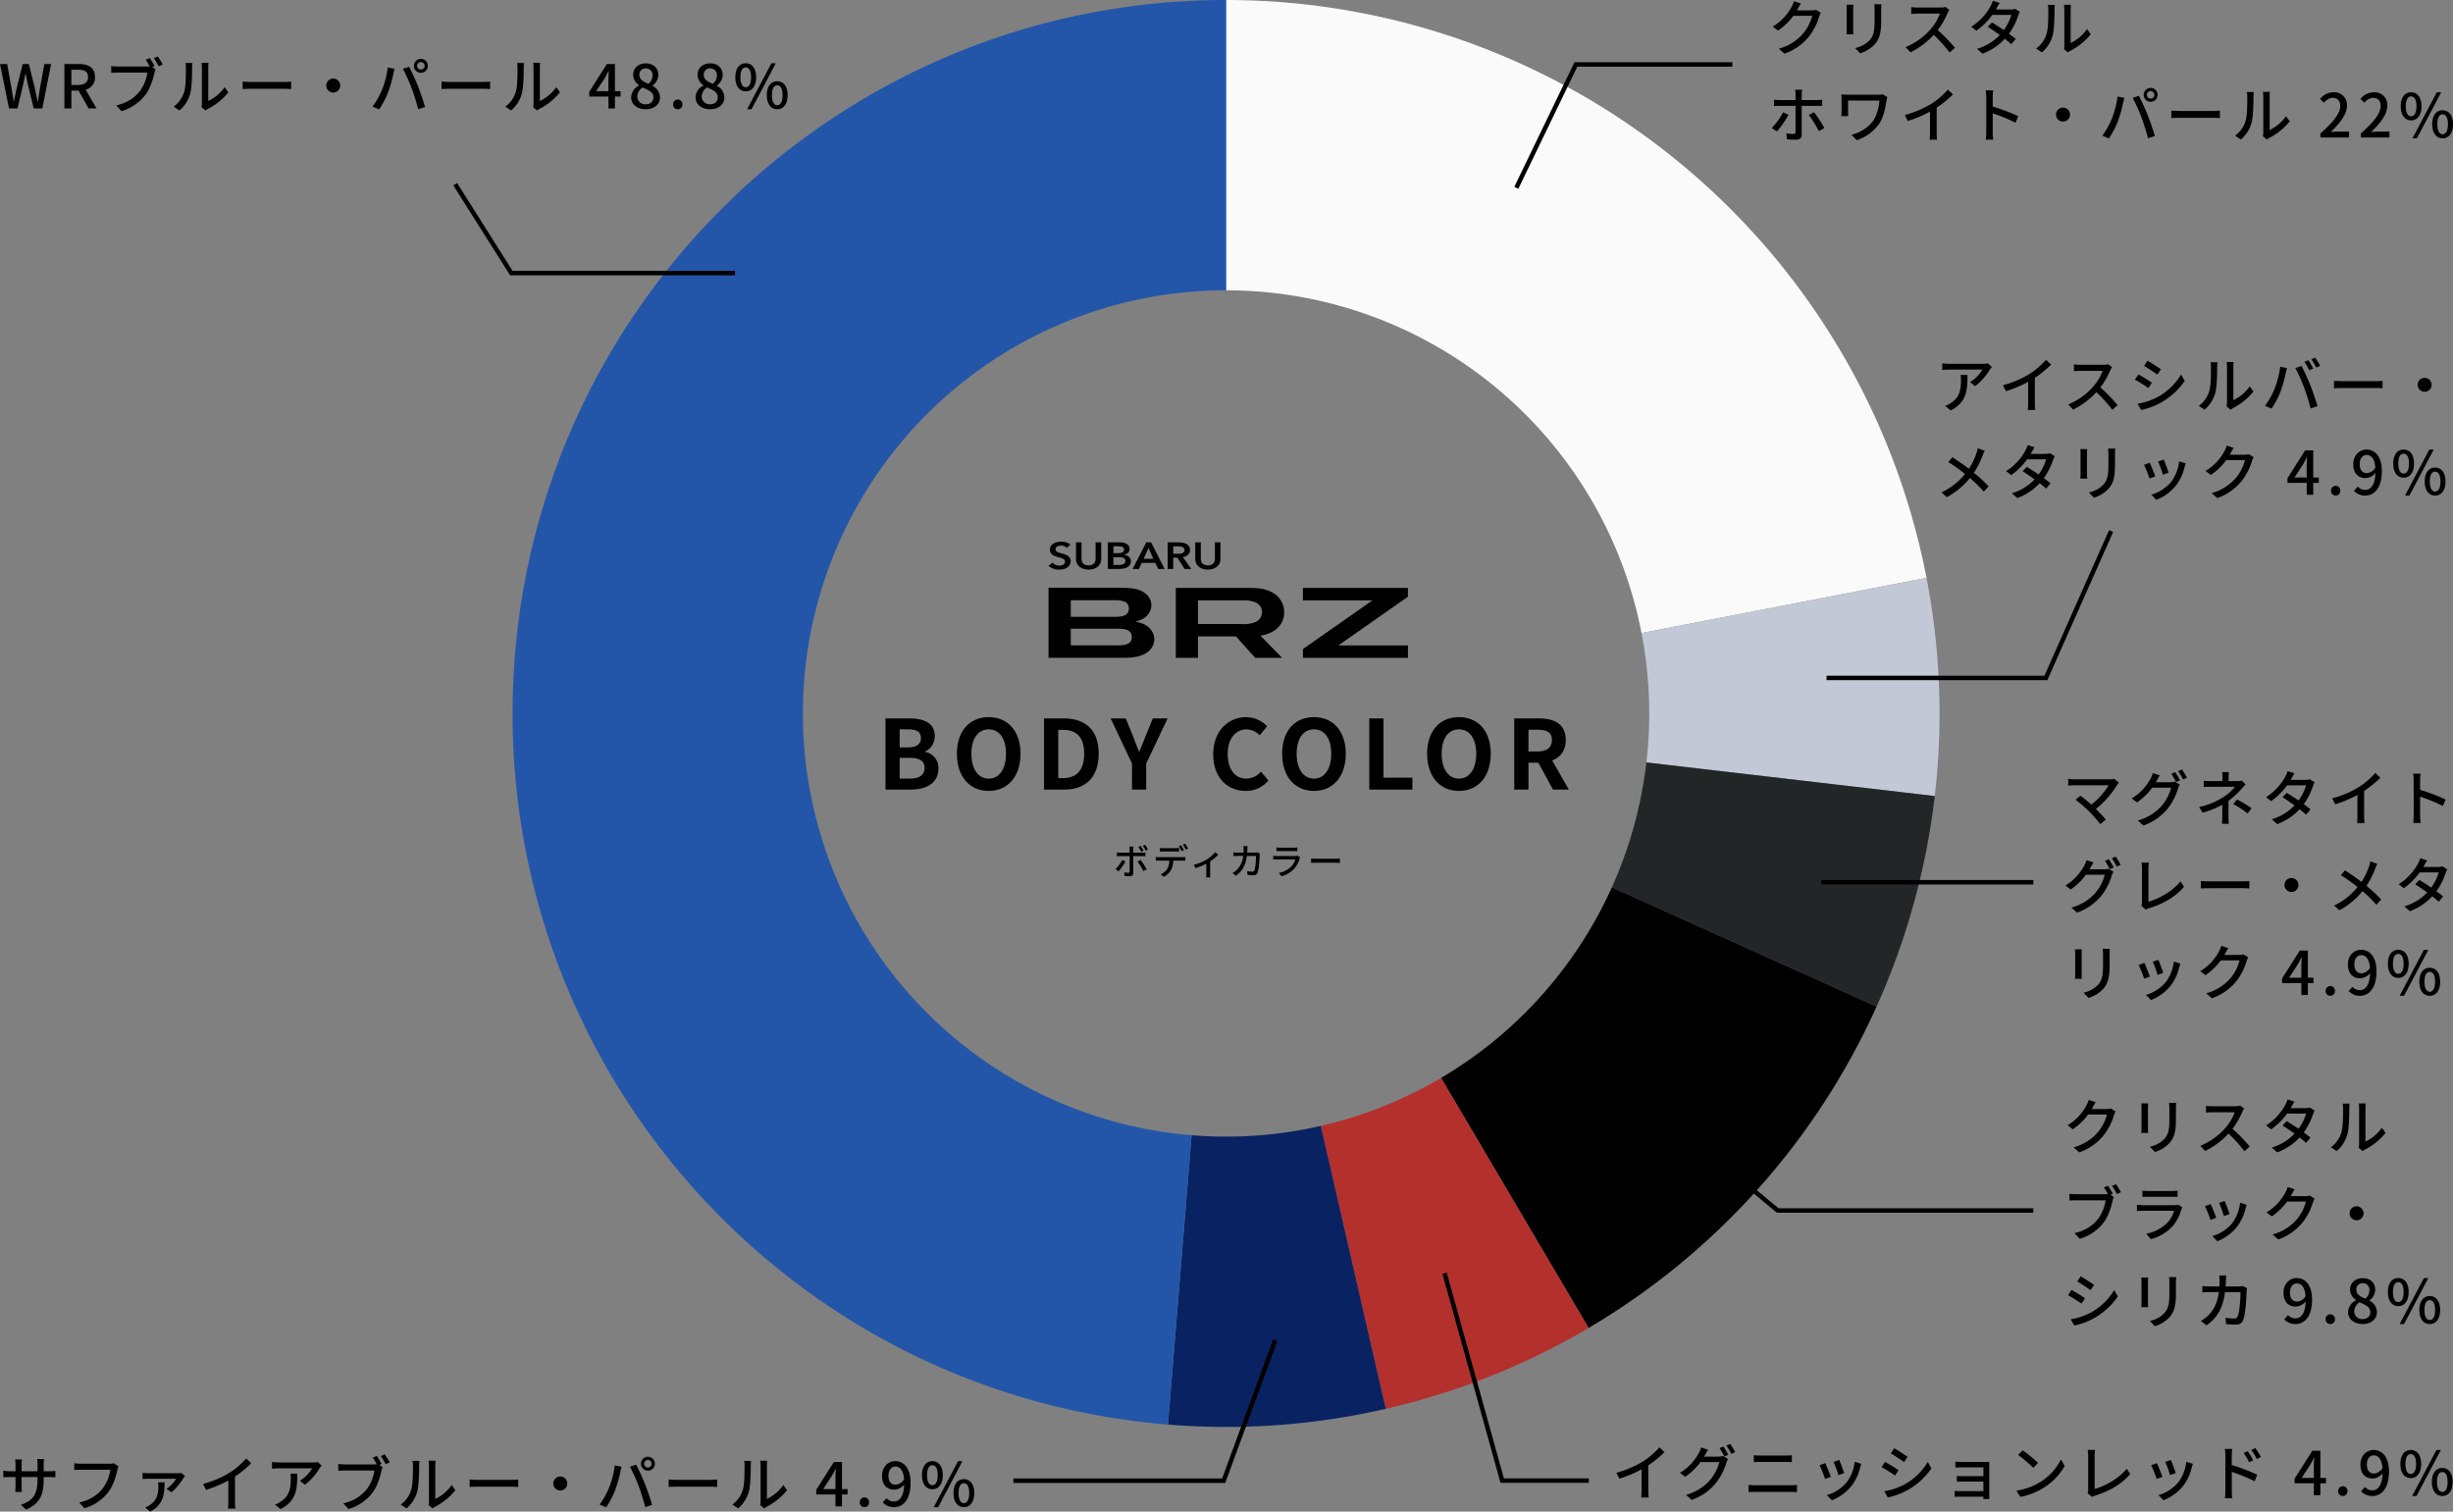 <svg xmlns="http://www.w3.org/2000/svg" width="1098.461" height="676.926" viewBox="0 0 1098.461 676.926">
  <rect x="0" y="0" width="1098.461" height="676.926" fill="#808080" stroke="none"/>
  <g id="グループ_5811" data-name="グループ 5811" transform="translate(-7554.474 -7472.423)">
    <g id="Ring_Chart9" data-name="Ring Chart9" transform="translate(424.504 2924.423)">
      <path id="パス_57" data-name="パス 57" d="M0-319.5A319.5,319.5,0,0,1,313.674-60.734L186.045-36.022A189.5,189.5,0,0,0,0-189.5Z" transform="translate(7679 4867.5)" fill="#fafafa"/>
      <path id="パス_58" data-name="パス 58" d="M313.674-60.734a319.5,319.5,0,0,1,3.678,97.715L188.226,21.934a189.5,189.5,0,0,0-2.182-57.956Z" transform="translate(7679 4867.5)" fill="#c2c8d6"/>
      <path id="パス_59" data-name="パス 59" d="M317.353,36.981A319.5,319.5,0,0,1,291.3,131.232l-118.528-53.4a189.5,189.5,0,0,0,15.449-55.9Z" transform="translate(7679 4867.5)" fill="#232627"/>
      <path id="パス_60" data-name="パス 60" d="M291.3,131.232A319.5,319.5,0,0,1,162.345,275.18L96.289,163.213a189.5,189.5,0,0,0,76.487-85.378Z" transform="translate(7679 4867.5)"/>
      <path id="パス_61" data-name="パス 61" d="M162.345,275.18a319.5,319.5,0,0,1-90.832,36.213l-29.1-126.7a189.5,189.5,0,0,0,53.874-21.479Z" transform="translate(7679 4867.5)" fill="#b4302d"/>
      <path id="パス_62" data-name="パス 62" d="M71.514,311.394a319.5,319.5,0,0,1-97.53,7.045l10.586-129.568a189.5,189.5,0,0,0,57.847-4.179Z" transform="translate(7679 4867.5)" fill="#092262"/>
      <path id="パス_63" data-name="パス 63" d="M-26.016,318.439c-170.821-13.956-300.2-160.21-293.218-331.458S-171.39-319.5,0-319.5v130A189.5,189.5,0,0,0-189.343-7.722,189.5,189.5,0,0,0-15.431,188.871Z" transform="translate(7679 4867.5)" fill="#2356a9"/>
    </g>
    <path id="パス_188" data-name="パス 188" d="M14.931-21.006,11.8-22.032a11.97,11.97,0,0,1-1,2.43,22.914,22.914,0,0,1-8.478,8.937L4.7-8.883A28.2,28.2,0,0,0,11.556-15.5H19.98a20.275,20.275,0,0,1-4.1,7.965A21.633,21.633,0,0,1,5.049-.783L7.56,1.458a24.33,24.33,0,0,0,10.8-7.479,26.722,26.722,0,0,0,4.752-9.18,9.241,9.241,0,0,1,.756-1.647L21.654-18.2a6.341,6.341,0,0,1-2.025.27h-6.48c.135-.216.27-.459.378-.675C13.824-19.143,14.391-20.2,14.931-21.006Zm36.045.324H47.763a20.876,20.876,0,0,1,.162,2.484v4.644c0,4.725-.351,6.831-2.241,8.991a12.594,12.594,0,0,1-6.48,3.51L41.445,1.3A14.746,14.746,0,0,0,47.9-2.646c2-2.268,2.97-4.563,2.97-10.746V-18.2C50.868-19.17,50.922-19.98,50.976-20.682Zm-12.528.216h-3.1a17.44,17.44,0,0,1,.108,2v9.045c0,.783-.081,1.728-.108,2.187h3.1c-.054-.54-.108-1.485-.108-2.187v-9.045C38.34-19.224,38.394-19.9,38.448-20.466Zm42.957,2.3-1.755-1.3a8.19,8.19,0,0,1-2.349.27H67.284a28.888,28.888,0,0,1-2.943-.189v3.051c.432-.027,1.89-.162,2.943-.162h9.909A22.214,22.214,0,0,1,72.9-9.369,30.338,30.338,0,0,1,61.8-1.458L63.99.837a35.444,35.444,0,0,0,10.4-7.776A60.594,60.594,0,0,1,81.54.945l2.376-2.106a71.764,71.764,0,0,0-7.722-7.911,36.955,36.955,0,0,0,4.428-7.7A9.32,9.32,0,0,1,81.4-18.171Zm22.545-3.1-3.078-.972a12.647,12.647,0,0,1-1.026,2.43,24.76,24.76,0,0,1-8.64,9.207L93.5-8.829a30.578,30.578,0,0,0,7.128-7.074h8.532a22.13,22.13,0,0,1-3.375,6.8c-1.809-1.242-3.7-2.457-5.319-3.4L98.6-10.584c1.566,1,3.51,2.322,5.373,3.672A22.956,22.956,0,0,1,93.771-.7l2.457,2.16a25.719,25.719,0,0,0,10.017-6.669c1.107.891,2.133,1.728,2.889,2.43l2-2.376c-.837-.675-1.89-1.485-3.024-2.295a30.916,30.916,0,0,0,4.131-8.154,13.585,13.585,0,0,1,.729-1.674l-2.187-1.35a6.286,6.286,0,0,1-2.025.3h-6.507c.108-.189.189-.351.3-.54C102.843-19.413,103.41-20.466,103.95-21.276ZM132.705-.594,134.487.891a8.394,8.394,0,0,1,1.026-.675,28.409,28.409,0,0,0,9.207-7.452l-1.647-2.322a18.994,18.994,0,0,1-7.344,6.21V-18.279a16.263,16.263,0,0,1,.135-2.16h-3.132a19.789,19.789,0,0,1,.162,2.16V-2.3A7.787,7.787,0,0,1,132.705-.594ZM120.258-.837,122.85.891a15.169,15.169,0,0,0,4.806-7.56c.729-2.7.837-8.451.837-11.529a20.206,20.206,0,0,1,.135-2.16H125.5a8.414,8.414,0,0,1,.216,2.187c0,3.1,0,8.37-.783,10.773A12.5,12.5,0,0,1,120.258-.837ZM15.5,17.616H12.312a11.767,11.767,0,0,1,.216,2.106v2.511H5.292a17.772,17.772,0,0,1-2.43-.162v2.835c.756-.054,1.62-.081,2.457-.081h7.209v.108c0,1.3,0,10.206-.027,11.475,0,.729-.3,1-1,1a18.432,18.432,0,0,1-3.078-.3l.243,2.673A40.383,40.383,0,0,0,12.744,40c1.755,0,2.538-.837,2.538-2.322V24.825h6.8c.675,0,1.593,0,2.376.054V22.1a23.891,23.891,0,0,1-2.4.135H15.282V19.749A14.5,14.5,0,0,1,15.5,17.616ZM9.369,28.848l-2.4-1.161a28.669,28.669,0,0,1-5.1,7.047L4.185,36.3A41.684,41.684,0,0,0,9.369,28.848ZM20.79,27.66l-2.322,1.269a48.922,48.922,0,0,1,4.482,7.209l2.484-1.377A56.311,56.311,0,0,0,20.79,27.66Zm32.886-6.7L51.6,19.641a9.847,9.847,0,0,1-2.079.162H36.072c-1.188,0-2.3-.027-3.051-.081.054.648.108,1.35.108,2v5.751c0,.594-.054,1.215-.108,1.944h3.1a18.952,18.952,0,0,1-.081-1.944V22.449h14.04a20.2,20.2,0,0,1-2.511,8.64c-2.187,3.4-6.183,5.724-9.99,6.7l2.349,2.4A19.43,19.43,0,0,0,50.166,32.52c2-3.159,2.592-7.02,3.078-10.071A8.3,8.3,0,0,1,53.676,20.964Zm7.776,7.965L62.775,31.6a55.241,55.241,0,0,0,9.963-4.185v9.4A31.289,31.289,0,0,1,72.576,40h3.348a20.3,20.3,0,0,1-.189-3.186v-11.2A45.547,45.547,0,0,0,83,19.7l-2.268-2.16a33.329,33.329,0,0,1-7.506,6.426A44.585,44.585,0,0,1,61.452,28.929Zm36.477,7.587a28.265,28.265,0,0,1-.216,3.456h3.321a31.636,31.636,0,0,1-.216-3.456V28.173a70.7,70.7,0,0,1,10.206,4.212l1.215-2.943a91.521,91.521,0,0,0-11.421-4.32V20.91c0-.945.108-2.133.189-3.024H97.686a19.545,19.545,0,0,1,.243,3.024ZM132.3,25.608a3.132,3.132,0,1,0,3.132,3.132A3.134,3.134,0,0,0,132.3,25.608Zm37.557-5.7a1.706,1.706,0,0,1,1.674-1.7,1.729,1.729,0,0,1,1.7,1.7,1.706,1.706,0,0,1-1.7,1.674A1.682,1.682,0,0,1,169.857,19.911Zm-1.431,0a3.119,3.119,0,1,0,3.105-3.132A3.105,3.105,0,0,0,168.426,19.911ZM154.089,30.765a34.613,34.613,0,0,1-4.185,7.4l2.943,1.242a39.168,39.168,0,0,0,3.969-7.533,57.557,57.557,0,0,0,2.376-8.316c.135-.594.378-1.62.567-2.3l-3.051-.621A40.755,40.755,0,0,1,154.089,30.765Zm13.311-.837a92.107,92.107,0,0,1,2.943,9.4l3.078-1c-.729-2.538-2.16-6.75-3.186-9.342-1.08-2.727-2.862-6.642-3.969-8.667l-2.781.918A72.036,72.036,0,0,1,167.4,29.928Zm13.419-2.97v3.348c.918-.081,2.538-.135,4.023-.135H199.53c1.188,0,2.43.108,3.024.135V26.958c-.675.054-1.728.162-3.024.162H184.842C183.384,27.12,181.71,27.012,180.819,26.958ZM221.8,38.406l1.782,1.485a8.394,8.394,0,0,1,1.026-.675,28.409,28.409,0,0,0,9.207-7.452l-1.647-2.322a18.994,18.994,0,0,1-7.344,6.21V20.721a16.263,16.263,0,0,1,.135-2.16h-3.132a19.79,19.79,0,0,1,.162,2.16V36.705A7.787,7.787,0,0,1,221.8,38.406Zm-12.447-.243,2.592,1.728a15.169,15.169,0,0,0,4.806-7.56c.729-2.7.837-8.451.837-11.529a20.206,20.206,0,0,1,.135-2.16H214.6a8.414,8.414,0,0,1,.216,2.187c0,3.1,0,8.37-.783,10.773A12.5,12.5,0,0,1,209.358,38.163ZM247.563,39h12.825V36.354H255.42c-.972,0-2.214.081-3.24.189,4.212-4.023,7.263-7.992,7.263-11.826a5.62,5.62,0,0,0-5.994-5.967,7.716,7.716,0,0,0-6.048,2.97l1.755,1.728a5.389,5.389,0,0,1,3.915-2.214c2.241,0,3.375,1.485,3.375,3.645,0,3.267-3.024,7.128-8.883,12.312Zm18.09,0h12.825V36.354H273.51c-.972,0-2.214.081-3.24.189,4.212-4.023,7.263-7.992,7.263-11.826a5.62,5.62,0,0,0-5.994-5.967,7.716,7.716,0,0,0-6.048,2.97l1.755,1.728a5.39,5.39,0,0,1,3.915-2.214c2.241,0,3.375,1.485,3.375,3.645,0,3.267-3.024,7.128-8.883,12.312Zm22.518-7.668c2.781,0,4.671-2.322,4.671-6.318s-1.89-6.264-4.671-6.264-4.644,2.268-4.644,6.264S285.39,31.332,288.171,31.332Zm0-1.836c-1.377,0-2.376-1.431-2.376-4.482,0-3.078,1-4.428,2.376-4.428,1.4,0,2.4,1.35,2.4,4.428C290.574,28.065,289.575,29.5,288.171,29.5Zm.621,9.855h1.971l10.881-20.6h-1.971Zm13.5,0c2.754,0,4.644-2.3,4.644-6.291s-1.89-6.264-4.644-6.264c-2.781,0-4.671,2.268-4.671,6.264S299.511,39.351,302.292,39.351Zm0-1.809c-1.4,0-2.376-1.431-2.376-4.482,0-3.078.972-4.428,2.376-4.428,1.377,0,2.376,1.35,2.376,4.428C304.668,36.111,303.669,37.542,302.292,37.542Z" transform="translate(8346 7495)"/>
    <path id="パス_187" data-name="パス 187" d="M25.434-18.252l-1.7-1.593a13.893,13.893,0,0,1-2.241.189H6.4A24.2,24.2,0,0,1,3.213-19.9v3c1.161-.081,2.106-.162,3.186-.162H21.2a16.529,16.529,0,0,1-5.508,5.589l2.241,1.809a26.738,26.738,0,0,0,6.615-7.452C24.759-17.442,25.191-17.955,25.434-18.252ZM14.526-14.661H11.448a12,12,0,0,1,.162,2.16c0,4.482-.621,7.884-4.482,10.368A10.251,10.251,0,0,1,4.536-.81L7.02,1.215C14.121-2.43,14.526-7.614,14.526-14.661ZM30.4-10.071,31.725-7.4a55.241,55.241,0,0,0,9.963-4.185v9.4A31.287,31.287,0,0,1,41.526,1h3.348a20.3,20.3,0,0,1-.189-3.186V-13.392A45.547,45.547,0,0,0,51.948-19.3l-2.268-2.16a33.329,33.329,0,0,1-7.506,6.426A44.585,44.585,0,0,1,30.4-10.071Zm48.843-8.1-1.755-1.3a8.19,8.19,0,0,1-2.349.27H65.124a28.888,28.888,0,0,1-2.943-.189v3.051c.432-.027,1.89-.162,2.943-.162h9.909A22.214,22.214,0,0,1,70.74-9.369a30.338,30.338,0,0,1-11.1,7.911L61.83.837a35.444,35.444,0,0,0,10.4-7.776A60.594,60.594,0,0,1,79.38.945l2.376-2.106a71.764,71.764,0,0,0-7.722-7.911,36.955,36.955,0,0,0,4.428-7.7A9.319,9.319,0,0,1,79.245-18.171Zm15.9-2.862-1.539,2.322c1.674.945,4.563,2.862,5.94,3.861l1.593-2.322C99.873-18.09,96.822-20.088,95.148-21.033ZM90.693-1.782,92.286,1a31.635,31.635,0,0,0,8.964-3.348,32.142,32.142,0,0,0,10.557-9.666l-1.647-2.862A27.771,27.771,0,0,1,99.819-4.86,29.65,29.65,0,0,1,90.693-1.782ZM91.044-14.9l-1.539,2.322A67.573,67.573,0,0,1,95.526-8.8l1.566-2.4C95.823-12.1,92.745-14.013,91.044-14.9Zm39.5,14.31L132.327.891a8.394,8.394,0,0,1,1.026-.675,28.409,28.409,0,0,0,9.207-7.452l-1.647-2.322a18.994,18.994,0,0,1-7.344,6.21V-18.279a16.263,16.263,0,0,1,.135-2.16h-3.132a19.789,19.789,0,0,1,.162,2.16V-2.3A7.787,7.787,0,0,1,130.545-.594ZM118.1-.837,120.69.891a15.169,15.169,0,0,0,4.806-7.56c.729-2.7.837-8.451.837-11.529a20.209,20.209,0,0,1,.135-2.16h-3.132a8.414,8.414,0,0,1,.216,2.187c0,3.1,0,8.37-.783,10.773A12.5,12.5,0,0,1,118.1-.837Zm49.086-20.412-1.755.729a32.474,32.474,0,0,1,2.16,3.726l1.755-.756A33.872,33.872,0,0,0,167.184-21.249Zm3.051-1.161-1.728.729a30.107,30.107,0,0,1,2.214,3.726l1.755-.783C171.963-19.71,170.937-21.384,170.235-22.41ZM151.929-8.235a34.613,34.613,0,0,1-4.185,7.4L150.687.405a39.168,39.168,0,0,0,3.969-7.533,57.557,57.557,0,0,0,2.376-8.316c.135-.594.378-1.62.567-2.3l-3.051-.621A40.755,40.755,0,0,1,151.929-8.235Zm13.311-.837a92.107,92.107,0,0,1,2.943,9.4l3.078-1c-.729-2.538-2.16-6.75-3.186-9.342-1.08-2.727-2.862-6.642-3.969-8.667l-2.781.918A72.036,72.036,0,0,1,165.24-9.072Zm13.419-2.97v3.348c.918-.081,2.538-.135,4.023-.135H197.37c1.188,0,2.43.108,3.024.135v-3.348c-.675.054-1.728.162-3.024.162H182.682C181.224-11.88,179.55-11.988,178.659-12.042Zm40.581-1.35a3.134,3.134,0,0,0-3.132,3.132,3.134,3.134,0,0,0,3.132,3.132,3.134,3.134,0,0,0,3.132-3.132A3.134,3.134,0,0,0,219.24-13.392ZM22.248,19.263l-3.132-1.107a19.007,19.007,0,0,1-.594,2.214,29.868,29.868,0,0,1-3.375,6.966c-2.16-1.647-5.157-3.726-7.425-5.157L5.94,24.339a76.668,76.668,0,0,1,7.452,5.319,29.344,29.344,0,0,1-10.5,8.262l2.376,2.133a33.708,33.708,0,0,0,10.341-8.559,60.235,60.235,0,0,1,6.21,6.1l2.16-2.376a66.129,66.129,0,0,0-6.588-6.1,38.715,38.715,0,0,0,3.888-7.668A19.916,19.916,0,0,1,22.248,19.263Zm22.3-1.539-3.078-.972a12.647,12.647,0,0,1-1.026,2.43,24.76,24.76,0,0,1-8.64,9.207l2.3,1.782A30.578,30.578,0,0,0,41.229,23.1h8.532a22.13,22.13,0,0,1-3.375,6.8c-1.809-1.242-3.7-2.457-5.319-3.4L39.2,28.416c1.566,1,3.51,2.322,5.373,3.672A22.956,22.956,0,0,1,34.371,38.3l2.457,2.16a25.719,25.719,0,0,0,10.017-6.669c1.107.891,2.133,1.728,2.889,2.43l2-2.376c-.837-.675-1.89-1.485-3.024-2.295a30.916,30.916,0,0,0,4.131-8.154,13.585,13.585,0,0,1,.729-1.674l-2.187-1.35a6.286,6.286,0,0,1-2.025.3H42.849c.108-.189.189-.351.3-.54C43.443,19.587,44.01,18.534,44.55,17.724Zm36.126.594H77.463a20.878,20.878,0,0,1,.162,2.484v4.644c0,4.725-.351,6.831-2.241,8.991a12.594,12.594,0,0,1-6.48,3.51L71.145,40.3A14.746,14.746,0,0,0,77.6,36.354c2-2.268,2.97-4.563,2.97-10.746V20.8C80.568,19.83,80.622,19.02,80.676,18.318Zm-12.528.216H65.043a17.439,17.439,0,0,1,.108,2v9.045c0,.783-.081,1.728-.108,2.187h3.105c-.054-.54-.108-1.485-.108-2.187V20.532C68.04,19.776,68.094,19.1,68.148,18.534Zm34.263,4.7-2.538.837a49.38,49.38,0,0,1,2.16,5.94l2.538-.918C104.22,27.9,102.9,24.366,102.411,23.232Zm9.855,1.728-2.97-.945a18.74,18.74,0,0,1-3.591,9.234,18.4,18.4,0,0,1-8.856,5.7l2.241,2.3a20.923,20.923,0,0,0,8.883-6.534,21.643,21.643,0,0,0,3.78-8.154C111.861,26.121,112.023,25.635,112.266,24.96ZM96.12,24.636l-2.538.918a55.144,55.144,0,0,1,2.457,6.156l2.565-.945C98.091,29.28,96.741,25.878,96.12,24.636Zm37.611-6.642L130.6,16.968a11.971,11.971,0,0,1-1,2.43,22.914,22.914,0,0,1-8.478,8.937l2.376,1.782a28.2,28.2,0,0,0,6.858-6.615h8.424a20.275,20.275,0,0,1-4.1,7.965,21.633,21.633,0,0,1-10.827,6.75l2.511,2.241a24.33,24.33,0,0,0,10.8-7.479,26.722,26.722,0,0,0,4.752-9.18,9.241,9.241,0,0,1,.756-1.647l-2.214-1.35a6.341,6.341,0,0,1-2.025.27h-6.48c.135-.216.27-.459.378-.675C132.624,19.857,133.191,18.8,133.731,17.994Zm27.216,13.257,3.915-5.994c.567-1.026,1.107-2.052,1.593-3.078h.108c-.054,1.107-.135,2.781-.135,3.861v5.211ZM166.428,39h2.916V33.654h2.511v-2.4h-2.511V19.1h-3.618l-7.911,12.474v2.079h8.613Zm12.96.351a2.066,2.066,0,0,0,2.079-2.16,2.083,2.083,0,1,0-4.158,0A2.066,2.066,0,0,0,179.388,39.351Zm10.773-14.067c0-2.592,1.35-4.131,3.051-4.131,2.16,0,3.645,1.782,3.942,5.7a4.723,4.723,0,0,1-3.78,2.43C191.3,29.28,190.161,27.822,190.161,25.284Zm2.511,14.067c3.834,0,7.4-3.132,7.4-10.962,0-6.588-3.078-9.639-6.885-9.639-3.213,0-5.913,2.592-5.913,6.534,0,4.158,2.241,6.237,5.562,6.237a5.975,5.975,0,0,0,4.374-2.322c-.189,5.67-2.268,7.614-4.671,7.614a4.416,4.416,0,0,1-3.24-1.485l-1.7,1.917A6.82,6.82,0,0,0,192.672,39.351Zm17.145-8.019c2.781,0,4.671-2.322,4.671-6.318s-1.89-6.264-4.671-6.264-4.644,2.268-4.644,6.264S207.036,31.332,209.817,31.332Zm0-1.836c-1.377,0-2.376-1.431-2.376-4.482,0-3.078,1-4.428,2.376-4.428,1.4,0,2.4,1.35,2.4,4.428C212.22,28.065,211.221,29.5,209.817,29.5Zm.621,9.855h1.971l10.881-20.6h-1.971Zm13.5,0c2.754,0,4.644-2.3,4.644-6.291s-1.89-6.264-4.644-6.264c-2.781,0-4.671,2.268-4.671,6.264S221.157,39.351,223.938,39.351Zm0-1.809c-1.4,0-2.376-1.431-2.376-4.482,0-3.078.972-4.428,2.376-4.428,1.377,0,2.376,1.35,2.376,4.428C226.314,36.111,225.315,37.542,223.938,37.542Z" transform="translate(8421 7655)"/>
    <path id="パス_184" data-name="パス 184" d="M-46.16-5.808-47.584-6.5a16.609,16.609,0,0,1-3.024,4.16l1.376.944A23.906,23.906,0,0,0-46.16-5.808Zm6.768-.7-1.376.752a27.705,27.705,0,0,1,2.656,4.272l1.472-.832A34.381,34.381,0,0,0-39.392-6.512Zm.08-6.256-1.04.432a16.864,16.864,0,0,1,1.232,2.144l1.056-.464A21.52,21.52,0,0,0-39.312-12.768Zm1.968-.464-1.024.432A14.915,14.915,0,0,1-37.1-10.672l1.04-.448A18.585,18.585,0,0,0-37.344-13.232Zm-5.184.768h-1.888a6.816,6.816,0,0,1,.128,1.248v1.488h-4.288A13.285,13.285,0,0,1-50-9.824v1.68c.432-.032.944-.048,1.44-.048h4.272v6.864c-.016.432-.192.592-.608.592A10.922,10.922,0,0,1-46.72-.912l.144,1.584A23.969,23.969,0,0,0-44.16.784c1.056,0,1.5-.5,1.5-1.36V-8.192h4.032c.4,0,.944,0,1.408.032V-9.824a10.645,10.645,0,0,1-1.424.1h-4.016V-11.2A8.6,8.6,0,0,1-42.528-12.464Zm11.84.608v1.648c.432-.032,1.024-.064,1.568-.064h5.392c.512,0,1.088.032,1.6.064v-1.648a13.417,13.417,0,0,1-1.6.1h-5.408A12.065,12.065,0,0,1-30.688-11.856Zm-1.888,4.048v1.664c.448-.032.976-.048,1.456-.048H-26.5a7.4,7.4,0,0,1-.96,3.776,6.663,6.663,0,0,1-2.96,2.384l1.472,1.088A7.824,7.824,0,0,0-25.76-1.936a9.821,9.821,0,0,0,.992-4.256h4.128c.416,0,.96.016,1.344.032V-7.808a10.207,10.207,0,0,1-1.344.08H-31.12A14.02,14.02,0,0,1-32.576-7.808Zm11.328-5.264-1.024.432a19.1,19.1,0,0,1,1.264,2.208l1.056-.448A23.186,23.186,0,0,0-21.248-13.072Zm1.808-.688-1.024.432a16.058,16.058,0,0,1,1.312,2.208l1.04-.464A20.39,20.39,0,0,0-19.44-13.76Zm3.92,9.44.768,1.5A32.682,32.682,0,0,0-9.936-4.832V-.224c0,.512-.032,1.264-.064,1.536h1.856a10.2,10.2,0,0,1-.08-1.536V-5.84a22.367,22.367,0,0,0,3.6-2.944L-5.872-10A17.2,17.2,0,0,1-9.76-6.672,22.085,22.085,0,0,1-15.52-4.32ZM8.528-12.688H6.656a10.177,10.177,0,0,1,.112,1.376q0,.816-.048,1.536H4.144c-.624,0-1.344-.048-1.952-.1v1.664c.608-.048,1.36-.064,1.952-.064H6.576A9.945,9.945,0,0,1,3.648-1.984,8.538,8.538,0,0,1,1.808-.64L3.28.56C6.032-1.376,7.616-3.824,8.208-8.272h4.1c0,1.728-.208,5.344-.752,6.464a.846.846,0,0,1-.912.544,18.318,18.318,0,0,1-2.32-.192L8.512.224c.816.064,1.744.112,2.608.112A1.784,1.784,0,0,0,12.976-.752c.7-1.568.912-6.144.96-7.76.016-.192.064-.544.112-.816l-1.12-.544a7.275,7.275,0,0,1-1.1.1H8.368c.032-.5.064-1.024.08-1.568C8.464-11.728,8.5-12.32,8.528-12.688Zm12.96.624v1.648c.448-.032,1.024-.048,1.536-.048h6.208c.544,0,1.184.016,1.584.048v-1.648a15.285,15.285,0,0,1-1.568.08H23.024A14.636,14.636,0,0,1,21.488-12.064Zm10.592,4.4-1.136-.7a3.175,3.175,0,0,1-1.024.144H21.728c-.464,0-1.072-.048-1.7-.112v1.664c.608-.048,1.312-.064,1.7-.064h8.144a7.542,7.542,0,0,1-1.776,3.2,10.764,10.764,0,0,1-5.6,2.88L23.744.784a11.823,11.823,0,0,0,5.728-3.408A11.321,11.321,0,0,0,31.824-7.1,2.81,2.81,0,0,1,32.08-7.664Zm4.912.528v1.984c.544-.048,1.5-.08,2.384-.08h8.7c.7,0,1.44.064,1.792.08V-7.136c-.4.032-1.024.1-1.792.1h-8.7C38.512-7.04,37.52-7.1,36.992-7.136Z" transform="translate(8104.608 7864)"/>
    <path id="パス_185" data-name="パス 185" d="M3.913,0H15.265c7.009,0,12.341-2.967,12.341-9.374A7.235,7.235,0,0,0,21.629-16.9v-.215c2.709-.946,4.343-3.956,4.343-6.88,0-5.934-4.988-7.869-11.524-7.869H3.913Zm6.364-18.877v-8.084h3.784c3.827,0,5.719,1.118,5.719,3.913,0,2.537-1.763,4.171-5.805,4.171Zm0,13.975V-14.19h4.429c4.386,0,6.708,1.333,6.708,4.429,0,3.311-2.365,4.859-6.708,4.859ZM50.138.6c8.428,0,14.233-6.321,14.233-16.641S58.566-32.422,50.138-32.422,35.9-26.4,35.9-16.039C35.9-5.719,41.71.6,50.138.6Zm0-5.5c-4.73,0-7.74-4.343-7.74-11.137,0-6.837,3.01-10.922,7.74-10.922s7.74,4.085,7.74,10.922C57.878-9.245,54.868-4.9,50.138-4.9ZM74.906,0h9.073c9.374,0,15.394-5.332,15.394-16.039,0-10.75-6.02-15.824-15.738-15.824H74.906ZM81.27-5.117V-26.746h1.978c5.934,0,9.632,2.924,9.632,10.707,0,7.74-3.7,10.922-9.632,10.922ZM114.294,0h6.364V-11.653l9.589-20.21h-6.622l-3.182,7.783c-.9,2.365-1.849,4.6-2.838,7.052h-.172c-.989-2.451-1.849-4.687-2.752-7.052L111.5-31.863h-6.751l9.546,20.21Zm50.955.6A12.878,12.878,0,0,0,175.4-4.085l-3.354-3.956A8.776,8.776,0,0,1,165.464-4.9c-5.031,0-8.3-4.171-8.3-11.094,0-6.837,3.612-10.965,8.428-10.965a8.383,8.383,0,0,1,5.891,2.666l3.311-4.042a12.98,12.98,0,0,0-9.331-4.085c-8.041,0-14.792,6.149-14.792,16.641C150.672-5.16,157.208.6,165.249.6Zm30.53,0c8.428,0,14.233-6.321,14.233-16.641s-5.8-16.383-14.233-16.383-14.233,6.02-14.233,16.383C181.546-5.719,187.351.6,195.779.6Zm0-5.5c-4.73,0-7.74-4.343-7.74-11.137,0-6.837,3.01-10.922,7.74-10.922s7.74,4.085,7.74,10.922C203.519-9.245,200.509-4.9,195.779-4.9ZM220.547,0h19.307V-5.332H226.911V-31.863h-6.364Zm40.162.6c8.428,0,14.233-6.321,14.233-16.641s-5.805-16.383-14.233-16.383-14.233,6.02-14.233,16.383C246.476-5.719,252.281.6,260.709.6Zm0-5.5c-4.73,0-7.74-4.343-7.74-11.137,0-6.837,3.01-10.922,7.74-10.922s7.74,4.085,7.74,10.922C268.449-9.245,265.439-4.9,260.709-4.9ZM285.477,0h6.364V-12.04h4.429L302.806,0h7.1l-7.439-13.029c3.655-1.419,6.063-4.386,6.063-9.159,0-7.31-5.289-9.675-11.954-9.675H285.477Zm6.364-17.071v-9.718h4.128c4.085,0,6.364,1.161,6.364,4.6,0,3.4-2.279,5.117-6.364,5.117Z" transform="translate(7947.087 7826)"/>
    <path id="パス_181" data-name="パス 181" d="M25.353-17.064,23.22-18.819a6.932,6.932,0,0,1-2.079.243H5.535a23.4,23.4,0,0,1-2.916-.216v3.024c.567-.054,1.836-.162,2.916-.162H20.709a31.836,31.836,0,0,1-7.722,8.667c-1.809-1.593-3.834-3.24-4.86-4L5.913-9.45a63.329,63.329,0,0,1,6.075,5.238,69.7,69.7,0,0,1,4.995,5.67l2.484-2c-1.08-1.3-2.835-3.186-4.428-4.779a43.162,43.162,0,0,0,9.531-10.8C24.759-16.389,25.056-16.713,25.353-17.064Zm25.164-4.752-1.728.729a32.227,32.227,0,0,1,2.133,3.726l1.782-.756A39.127,39.127,0,0,0,50.517-21.816Zm3.051-1.161-1.728.729a27.1,27.1,0,0,1,2.214,3.726l1.755-.783A31.917,31.917,0,0,0,53.568-22.977Zm-9.909,2.619-3.132-1.026a12.65,12.65,0,0,1-1,2.43,23.093,23.093,0,0,1-8.478,8.937l2.376,1.755a27.973,27.973,0,0,0,6.831-6.588h8.451a20.275,20.275,0,0,1-4.1,7.965A21.609,21.609,0,0,1,33.777-.162l2.511,2.268a24.546,24.546,0,0,0,10.8-7.479,26.722,26.722,0,0,0,4.752-9.18A9.241,9.241,0,0,1,52.6-16.2l-2.214-1.35a7.209,7.209,0,0,1-2.025.27H41.85c.162-.243.27-.459.405-.7C42.552-18.522,43.119-19.548,43.659-20.358ZM74.6-21.816H71.523a16.4,16.4,0,0,1,.162,2.43v1.593H66.663c-.918,0-2.43-.054-3.348-.162v2.808c.837-.054,2.43-.108,3.4-.108H77.3a20.261,20.261,0,0,1-5.076,4.536A33.092,33.092,0,0,1,61.236-6.156l1.647,2.511a43.733,43.733,0,0,0,8.748-3.537v5.319a28.108,28.108,0,0,1-.189,3.186H74.52c-.054-.837-.135-2.187-.135-3.186V-8.937a36.316,36.316,0,0,0,5.94-5.481c.486-.54,1.188-1.3,1.755-1.89l-1.782-1.7a7.981,7.981,0,0,1-1.917.216H74.439v-1.593A21.553,21.553,0,0,1,74.6-21.816Zm8.37,18.495L84.753-5.67a64.551,64.551,0,0,0-6.507-3.888L76.491-7.533A46.478,46.478,0,0,1,82.971-3.321ZM103.95-21.276l-3.078-.972a12.647,12.647,0,0,1-1.026,2.43,24.76,24.76,0,0,1-8.64,9.207L93.5-8.829a30.578,30.578,0,0,0,7.128-7.074h8.532a22.13,22.13,0,0,1-3.375,6.8c-1.809-1.242-3.7-2.457-5.319-3.4L98.6-10.584c1.566,1,3.51,2.322,5.373,3.672A22.956,22.956,0,0,1,93.771-.7l2.457,2.16a25.719,25.719,0,0,0,10.017-6.669c1.107.891,2.133,1.728,2.889,2.43l2-2.376c-.837-.675-1.89-1.485-3.024-2.295a30.916,30.916,0,0,0,4.131-8.154,13.585,13.585,0,0,1,.729-1.674l-2.187-1.35a6.286,6.286,0,0,1-2.025.3h-6.507c.108-.189.189-.351.3-.54C102.843-19.413,103.41-20.466,103.95-21.276Zm16.9,11.2L122.175-7.4a55.241,55.241,0,0,0,9.963-4.185v9.4A31.284,31.284,0,0,1,131.976,1h3.348a20.3,20.3,0,0,1-.189-3.186V-13.392A45.547,45.547,0,0,0,142.4-19.3l-2.268-2.16a33.329,33.329,0,0,1-7.506,6.426A44.585,44.585,0,0,1,120.852-10.071Zm36.477,7.587a28.266,28.266,0,0,1-.216,3.456h3.321a31.633,31.633,0,0,1-.216-3.456v-8.343a70.7,70.7,0,0,1,10.206,4.212l1.215-2.943a91.522,91.522,0,0,0-11.421-4.32V-18.09c0-.945.108-2.133.189-3.024h-3.321a19.545,19.545,0,0,1,.243,3.024ZM20.817,17.184l-1.728.729a32.227,32.227,0,0,1,2.133,3.726L23,20.883A39.127,39.127,0,0,0,20.817,17.184Zm3.051-1.161-1.728.729a27.1,27.1,0,0,1,2.214,3.726l1.755-.783A31.917,31.917,0,0,0,23.868,16.023Zm-9.909,2.619-3.132-1.026a12.65,12.65,0,0,1-1,2.43A23.094,23.094,0,0,1,1.35,28.983l2.376,1.755a27.973,27.973,0,0,0,6.831-6.588h8.451a20.275,20.275,0,0,1-4.1,7.965A21.609,21.609,0,0,1,4.077,38.838l2.511,2.268a24.546,24.546,0,0,0,10.8-7.479,26.722,26.722,0,0,0,4.752-9.18A9.241,9.241,0,0,1,22.9,22.8l-2.214-1.35a7.209,7.209,0,0,1-2.025.27H12.15c.162-.243.27-.459.405-.7C12.852,20.478,13.419,19.452,13.959,18.642ZM35.37,38.055l2,1.7a5.6,5.6,0,0,1,1.35-.567c6.561-2.025,12.15-5.292,15.741-9.693L52.92,27.12c-3.4,4.266-9.531,7.776-14.364,9.072V21.423a17.633,17.633,0,0,1,.216-2.7H35.424a15.978,15.978,0,0,1,.243,2.727V36.543A2.98,2.98,0,0,1,35.37,38.055Zm26.649-11.1v3.348c.918-.081,2.538-.135,4.023-.135H80.73c1.188,0,2.43.108,3.024.135V26.958c-.675.054-1.728.162-3.024.162H66.042C64.584,27.12,62.91,27.012,62.019,26.958Zm40.581-1.35a3.132,3.132,0,1,0,3.132,3.132A3.134,3.134,0,0,0,102.6,25.608Zm38.448-6.345-3.132-1.107a19.006,19.006,0,0,1-.594,2.214,29.868,29.868,0,0,1-3.375,6.966c-2.16-1.647-5.157-3.726-7.425-5.157l-1.782,2.16a76.667,76.667,0,0,1,7.452,5.319,29.344,29.344,0,0,1-10.5,8.262l2.376,2.133a33.708,33.708,0,0,0,10.341-8.559,60.236,60.236,0,0,1,6.21,6.1l2.16-2.376a66.128,66.128,0,0,0-6.588-6.1,38.715,38.715,0,0,0,3.888-7.668A19.917,19.917,0,0,1,141.048,19.263Zm22.3-1.539-3.078-.972a12.647,12.647,0,0,1-1.026,2.43,24.76,24.76,0,0,1-8.64,9.207l2.295,1.782a30.578,30.578,0,0,0,7.128-7.074h8.532a22.13,22.13,0,0,1-3.375,6.8c-1.809-1.242-3.7-2.457-5.319-3.4L158,28.416c1.566,1,3.51,2.322,5.373,3.672a22.956,22.956,0,0,1-10.206,6.21l2.457,2.16a25.719,25.719,0,0,0,10.017-6.669c1.107.891,2.133,1.728,2.889,2.43l2-2.376c-.837-.675-1.89-1.485-3.024-2.295a30.916,30.916,0,0,0,4.131-8.154,13.585,13.585,0,0,1,.729-1.674l-2.187-1.35a6.286,6.286,0,0,1-2.025.3h-6.507c.108-.189.189-.351.3-.54C162.243,19.587,162.81,18.534,163.35,17.724ZM21.276,57.318H18.063a20.877,20.877,0,0,1,.162,2.484v4.644c0,4.725-.351,6.831-2.241,8.991a12.594,12.594,0,0,1-6.48,3.51L11.745,79.3A14.746,14.746,0,0,0,18.2,75.354c2-2.268,2.97-4.563,2.97-10.746V59.8C21.168,58.83,21.222,58.02,21.276,57.318Zm-12.528.216H5.643a17.439,17.439,0,0,1,.108,2v9.045c0,.783-.081,1.728-.108,2.187H8.748c-.054-.54-.108-1.485-.108-2.187V59.532C8.64,58.776,8.694,58.1,8.748,57.534Zm34.263,4.7-2.538.837a49.378,49.378,0,0,1,2.16,5.94l2.538-.918C44.82,66.9,43.5,63.366,43.011,62.232Zm9.855,1.728-2.97-.945a18.74,18.74,0,0,1-3.591,9.234,18.4,18.4,0,0,1-8.856,5.7l2.241,2.295a20.923,20.923,0,0,0,8.883-6.534,21.643,21.643,0,0,0,3.78-8.154C52.461,65.121,52.623,64.635,52.866,63.96ZM36.72,63.636l-2.538.918a55.143,55.143,0,0,1,2.457,6.156l2.565-.945C38.691,68.28,37.341,64.878,36.72,63.636Zm37.611-6.642L71.2,55.968a11.97,11.97,0,0,1-1,2.43,22.914,22.914,0,0,1-8.478,8.937L64.1,69.117A28.2,28.2,0,0,0,70.956,62.5H79.38a20.275,20.275,0,0,1-4.1,7.965,21.633,21.633,0,0,1-10.827,6.75l2.511,2.241a24.33,24.33,0,0,0,10.8-7.479,26.722,26.722,0,0,0,4.752-9.18,9.241,9.241,0,0,1,.756-1.647L81.054,59.8a6.341,6.341,0,0,1-2.025.27h-6.48c.135-.216.27-.459.378-.675C73.224,58.857,73.791,57.8,74.331,56.994Zm27.216,13.257,3.915-5.994c.567-1.026,1.107-2.052,1.593-3.078h.108c-.054,1.107-.135,2.781-.135,3.861v5.211ZM107.028,78h2.916V72.654h2.511v-2.4h-2.511V58.1h-3.618L98.415,70.575v2.079h8.613Zm12.96.351a2.066,2.066,0,0,0,2.079-2.16,2.083,2.083,0,1,0-4.158,0A2.066,2.066,0,0,0,119.988,78.351Zm10.773-14.067c0-2.592,1.35-4.131,3.051-4.131,2.16,0,3.645,1.782,3.942,5.7a4.723,4.723,0,0,1-3.78,2.43C131.9,68.28,130.761,66.822,130.761,64.284Zm2.511,14.067c3.834,0,7.4-3.132,7.4-10.962,0-6.588-3.078-9.639-6.885-9.639-3.213,0-5.913,2.592-5.913,6.534,0,4.158,2.241,6.237,5.562,6.237a5.975,5.975,0,0,0,4.374-2.322c-.189,5.67-2.268,7.614-4.671,7.614a4.416,4.416,0,0,1-3.24-1.485l-1.7,1.917A6.82,6.82,0,0,0,133.272,78.351Zm17.145-8.019c2.781,0,4.671-2.322,4.671-6.318s-1.89-6.264-4.671-6.264-4.644,2.268-4.644,6.264S147.636,70.332,150.417,70.332Zm0-1.836c-1.377,0-2.376-1.431-2.376-4.482,0-3.078,1-4.428,2.376-4.428,1.4,0,2.4,1.35,2.4,4.428C152.82,67.065,151.821,68.5,150.417,68.5Zm.621,9.855h1.971l10.881-20.6h-1.971Zm13.5,0c2.754,0,4.644-2.295,4.644-6.291s-1.89-6.264-4.644-6.264c-2.781,0-4.671,2.268-4.671,6.264S161.757,78.351,164.538,78.351Zm0-1.809c-1.4,0-2.376-1.431-2.376-4.482,0-3.078.972-4.428,2.376-4.428,1.377,0,2.376,1.35,2.376,4.428C166.914,75.111,165.915,76.542,164.538,76.542Z" transform="translate(8478 7840)"/>
    <path id="パス_182" data-name="パス 182" d="M14.931-21.006,11.8-22.032a11.97,11.97,0,0,1-1,2.43,22.914,22.914,0,0,1-8.478,8.937L4.7-8.883A28.2,28.2,0,0,0,11.556-15.5H19.98a20.275,20.275,0,0,1-4.1,7.965A21.633,21.633,0,0,1,5.049-.783L7.56,1.458a24.33,24.33,0,0,0,10.8-7.479,26.722,26.722,0,0,0,4.752-9.18,9.241,9.241,0,0,1,.756-1.647L21.654-18.2a6.341,6.341,0,0,1-2.025.27h-6.48c.135-.216.27-.459.378-.675C13.824-19.143,14.391-20.2,14.931-21.006Zm36.045.324H47.763a20.876,20.876,0,0,1,.162,2.484v4.644c0,4.725-.351,6.831-2.241,8.991a12.594,12.594,0,0,1-6.48,3.51L41.445,1.3A14.746,14.746,0,0,0,47.9-2.646c2-2.268,2.97-4.563,2.97-10.746V-18.2C50.868-19.17,50.922-19.98,50.976-20.682Zm-12.528.216h-3.1a17.44,17.44,0,0,1,.108,2v9.045c0,.783-.081,1.728-.108,2.187h3.1c-.054-.54-.108-1.485-.108-2.187v-9.045C38.34-19.224,38.394-19.9,38.448-20.466Zm42.957,2.3-1.755-1.3a8.19,8.19,0,0,1-2.349.27H67.284a28.888,28.888,0,0,1-2.943-.189v3.051c.432-.027,1.89-.162,2.943-.162h9.909A22.214,22.214,0,0,1,72.9-9.369,30.338,30.338,0,0,1,61.8-1.458L63.99.837a35.444,35.444,0,0,0,10.4-7.776A60.594,60.594,0,0,1,81.54.945l2.376-2.106a71.764,71.764,0,0,0-7.722-7.911,36.955,36.955,0,0,0,4.428-7.7A9.32,9.32,0,0,1,81.4-18.171Zm22.545-3.1-3.078-.972a12.647,12.647,0,0,1-1.026,2.43,24.76,24.76,0,0,1-8.64,9.207L93.5-8.829a30.578,30.578,0,0,0,7.128-7.074h8.532a22.13,22.13,0,0,1-3.375,6.8c-1.809-1.242-3.7-2.457-5.319-3.4L98.6-10.584c1.566,1,3.51,2.322,5.373,3.672A22.956,22.956,0,0,1,93.771-.7l2.457,2.16a25.719,25.719,0,0,0,10.017-6.669c1.107.891,2.133,1.728,2.889,2.43l2-2.376c-.837-.675-1.89-1.485-3.024-2.295a30.916,30.916,0,0,0,4.131-8.154,13.585,13.585,0,0,1,.729-1.674l-2.187-1.35a6.286,6.286,0,0,1-2.025.3h-6.507c.108-.189.189-.351.3-.54C102.843-19.413,103.41-20.466,103.95-21.276ZM132.705-.594,134.487.891a8.394,8.394,0,0,1,1.026-.675,28.409,28.409,0,0,0,9.207-7.452l-1.647-2.322a18.994,18.994,0,0,1-7.344,6.21V-18.279a16.263,16.263,0,0,1,.135-2.16h-3.132a19.789,19.789,0,0,1,.162,2.16V-2.3A7.787,7.787,0,0,1,132.705-.594ZM120.258-.837,122.85.891a15.169,15.169,0,0,0,4.806-7.56c.729-2.7.837-8.451.837-11.529a20.206,20.206,0,0,1,.135-2.16H125.5a8.414,8.414,0,0,1,.216,2.187c0,3.1,0,8.37-.783,10.773A12.5,12.5,0,0,1,120.258-.837ZM20.439,16.428l-1.809.729c.567.864,1.269,2,1.782,3a9.776,9.776,0,0,1-1.215.054H6.129c-.891,0-2.16-.108-2.943-.189v3.024c.7-.054,1.782-.108,2.916-.108H19.386a18.9,18.9,0,0,1-3.375,8.289c-2.241,2.808-5.265,5.13-10.557,6.426l2.322,2.538A21,21,0,0,0,18.5,32.871c2.187-2.889,3.456-7.155,4.05-9.909a8.2,8.2,0,0,1,.486-1.566l-1.485-.972,1.026-.432A40.081,40.081,0,0,0,20.439,16.428Zm3.618-.7-1.836.756A26.822,26.822,0,0,1,24.408,20.1l1.836-.81C25.7,18.291,24.7,16.671,24.057,15.726Zm11.8,2.916v2.781c.756-.054,1.728-.081,2.592-.081H48.924c.918,0,2,.027,2.673.081V18.642a25.794,25.794,0,0,1-2.646.135h-10.5A24.7,24.7,0,0,1,35.856,18.642ZM53.73,26.067l-1.917-1.188a5.357,5.357,0,0,1-1.728.243H36.261c-.783,0-1.809-.081-2.862-.189v2.808c1.026-.081,2.214-.108,2.862-.108H50a12.726,12.726,0,0,1-3,5.4,18.165,18.165,0,0,1-9.45,4.86l2.106,2.43a19.951,19.951,0,0,0,9.666-5.751,19.1,19.1,0,0,0,3.969-7.56A4.742,4.742,0,0,1,53.73,26.067Zm18.981-2.835-2.538.837a49.38,49.38,0,0,1,2.16,5.94l2.538-.918C74.52,27.9,73.2,24.366,72.711,23.232Zm9.855,1.728-2.97-.945a18.74,18.74,0,0,1-3.591,9.234,18.4,18.4,0,0,1-8.856,5.7l2.241,2.3a20.923,20.923,0,0,0,8.883-6.534,21.643,21.643,0,0,0,3.78-8.154C82.161,26.121,82.323,25.635,82.566,24.96ZM66.42,24.636l-2.538.918a55.143,55.143,0,0,1,2.457,6.156l2.565-.945C68.391,29.28,67.041,25.878,66.42,24.636Zm37.611-6.642L100.9,16.968a11.97,11.97,0,0,1-1,2.43,22.914,22.914,0,0,1-8.478,8.937L93.8,30.117a28.2,28.2,0,0,0,6.858-6.615h8.424a20.275,20.275,0,0,1-4.1,7.965,21.633,21.633,0,0,1-10.827,6.75l2.511,2.241a24.33,24.33,0,0,0,10.8-7.479,26.722,26.722,0,0,0,4.752-9.18,9.241,9.241,0,0,1,.756-1.647l-2.214-1.35a6.341,6.341,0,0,1-2.025.27h-6.48c.135-.216.27-.459.378-.675C102.924,19.857,103.491,18.8,104.031,17.994Zm27.729,7.614a3.132,3.132,0,1,0,3.132,3.132A3.134,3.134,0,0,0,131.76,25.608ZM8.208,56.967,6.669,59.289c1.674.945,4.563,2.862,5.94,3.861L14.2,60.828C12.933,59.91,9.882,57.912,8.208,56.967ZM3.753,76.218,5.346,79a31.635,31.635,0,0,0,8.964-3.348,32.142,32.142,0,0,0,10.557-9.666L23.22,63.123A27.771,27.771,0,0,1,12.879,73.14,29.65,29.65,0,0,1,3.753,76.218ZM4.1,63.1,2.565,65.418A67.572,67.572,0,0,1,8.586,69.2l1.566-2.4C8.883,65.9,5.805,63.987,4.1,63.1Zm46.872-5.778H47.763a20.876,20.876,0,0,1,.162,2.484v4.644c0,4.725-.351,6.831-2.241,8.991a12.594,12.594,0,0,1-6.48,3.51L41.445,79.3A14.746,14.746,0,0,0,47.9,75.354c2-2.268,2.97-4.563,2.97-10.746V59.8C50.868,58.83,50.922,58.02,50.976,57.318Zm-12.528.216h-3.1a17.44,17.44,0,0,1,.108,2v9.045c0,.783-.081,1.728-.108,2.187h3.1c-.054-.54-.108-1.485-.108-2.187V59.532C38.34,58.776,38.394,58.1,38.448,57.534Zm34.938-.945H70.227a17.174,17.174,0,0,1,.189,2.322q0,1.377-.081,2.592H65.988c-1.053,0-2.268-.081-3.294-.162v2.808c1.026-.081,2.295-.108,3.294-.108h4.1c-.675,4.887-2.322,8.154-4.941,10.611a14.408,14.408,0,0,1-3.1,2.268l2.484,2.025c4.644-3.267,7.317-7.4,8.316-14.9h6.912c0,2.916-.351,9.018-1.269,10.908a1.427,1.427,0,0,1-1.539.918,30.911,30.911,0,0,1-3.915-.324l.324,2.835c1.377.108,2.943.189,4.4.189a3.011,3.011,0,0,0,3.132-1.836c1.188-2.646,1.539-10.368,1.62-13.1.027-.324.108-.918.189-1.377l-1.89-.918a12.276,12.276,0,0,1-1.863.162H73.116c.054-.837.108-1.728.135-2.646C73.278,58.209,73.332,57.21,73.386,56.589Zm28.539,7.695c0-2.592,1.35-4.131,3.051-4.131,2.16,0,3.645,1.782,3.942,5.7a4.723,4.723,0,0,1-3.78,2.43C103.059,68.28,101.925,66.822,101.925,64.284Zm2.511,14.067c3.834,0,7.4-3.132,7.4-10.962,0-6.588-3.078-9.639-6.885-9.639-3.213,0-5.913,2.592-5.913,6.534,0,4.158,2.241,6.237,5.562,6.237a5.975,5.975,0,0,0,4.374-2.322c-.189,5.67-2.268,7.614-4.671,7.614a4.416,4.416,0,0,1-3.24-1.485l-1.7,1.917A6.82,6.82,0,0,0,104.436,78.351Zm15.552,0a2.066,2.066,0,0,0,2.079-2.16,2.083,2.083,0,1,0-4.158,0A2.066,2.066,0,0,0,119.988,78.351Zm14.445,0c3.834,0,6.426-2.268,6.426-5.211a5.808,5.808,0,0,0-3.348-5.265V67.74a6.175,6.175,0,0,0,2.619-4.671c0-3.1-2.16-5.265-5.616-5.265-3.24,0-5.67,2.025-5.67,5.13a5.618,5.618,0,0,0,2.673,4.644v.135a6.086,6.086,0,0,0-3.564,5.346C127.953,76.137,130.707,78.351,134.433,78.351Zm1.3-11.394c-2.214-.864-4.1-1.863-4.1-4.023a2.721,2.721,0,0,1,2.835-2.889,2.949,2.949,0,0,1,3.051,3.213A5.031,5.031,0,0,1,135.729,66.957Zm-1.242,9.153a3.479,3.479,0,0,1-3.78-3.348,5.07,5.07,0,0,1,2.322-4.158c2.7,1.107,4.887,2.025,4.887,4.455C137.916,74.922,136.539,76.11,134.487,76.11Zm15.93-5.778c2.781,0,4.671-2.322,4.671-6.318s-1.89-6.264-4.671-6.264-4.644,2.268-4.644,6.264S147.636,70.332,150.417,70.332Zm0-1.836c-1.377,0-2.376-1.431-2.376-4.482,0-3.078,1-4.428,2.376-4.428,1.4,0,2.4,1.35,2.4,4.428C152.82,67.065,151.821,68.5,150.417,68.5Zm.621,9.855h1.971l10.881-20.6h-1.971Zm13.5,0c2.754,0,4.644-2.295,4.644-6.291s-1.89-6.264-4.644-6.264c-2.781,0-4.671,2.268-4.671,6.264S161.757,78.351,164.538,78.351Zm0-1.809c-1.4,0-2.376-1.431-2.376-4.482,0-3.078.972-4.428,2.376-4.428,1.377,0,2.376,1.35,2.376,4.428C166.914,75.111,165.915,76.542,164.538,76.542Z" transform="translate(8478 7987)"/>
    <path id="パス_180" data-name="パス 180" d="M-186.705-10.071l1.323,2.673a55.241,55.241,0,0,0,9.963-4.185v9.4A31.284,31.284,0,0,1-175.581,1h3.348a20.3,20.3,0,0,1-.189-3.186V-13.392a45.547,45.547,0,0,0,7.263-5.913l-2.268-2.16a33.329,33.329,0,0,1-7.506,6.426A44.586,44.586,0,0,1-186.705-10.071Zm47.925-11.745-1.728.729a32.228,32.228,0,0,1,2.133,3.726l1.782-.756A39.125,39.125,0,0,0-138.78-21.816Zm3.051-1.161-1.728.729a27.1,27.1,0,0,1,2.214,3.726l1.755-.783A31.915,31.915,0,0,0-135.729-22.977Zm-9.909,2.619-3.132-1.026a12.65,12.65,0,0,1-1,2.43,23.093,23.093,0,0,1-8.478,8.937l2.376,1.755a27.973,27.973,0,0,0,6.831-6.588h8.451a20.275,20.275,0,0,1-4.1,7.965A21.61,21.61,0,0,1-155.52-.162l2.511,2.268a24.546,24.546,0,0,0,10.8-7.479,26.722,26.722,0,0,0,4.752-9.18A9.24,9.24,0,0,1-136.7-16.2l-2.214-1.35a7.209,7.209,0,0,1-2.025.27h-6.507c.162-.243.27-.459.405-.7C-146.745-18.522-146.178-19.548-145.638-20.358Zm20.466,2.457v3.078c.864-.054,1.917-.081,2.889-.081h11.367c.918,0,2.052.027,2.808.081V-17.9a27.531,27.531,0,0,1-2.808.135H-122.31C-123.2-17.766-124.281-17.82-125.172-17.9Zm-2.322,13.284V-1.35c.972-.081,2.079-.135,3.078-.135h15.876c.756,0,1.809.054,2.7.135V-4.617a22.642,22.642,0,0,1-2.7.162h-15.876C-125.415-4.455-126.5-4.536-127.494-4.617Zm40.608-11.151-2.538.837a49.38,49.38,0,0,1,2.16,5.94l2.538-.918C-85.077-11.1-86.4-14.634-86.886-15.768Zm9.855,1.728L-80-14.985a18.74,18.74,0,0,1-3.591,9.234,18.4,18.4,0,0,1-8.856,5.7l2.241,2.295a20.923,20.923,0,0,0,8.883-6.534,21.644,21.644,0,0,0,3.78-8.154C-77.436-12.879-77.274-13.365-77.031-14.04Zm-16.146-.324-2.538.918A55.144,55.144,0,0,1-93.258-7.29l2.565-.945C-91.206-9.72-92.556-13.122-93.177-14.364Zm30.888-6.669-1.539,2.322c1.674.945,4.563,2.862,5.94,3.861l1.593-2.322C-57.564-18.09-60.615-20.088-62.289-21.033ZM-66.744-1.782-65.151,1a31.635,31.635,0,0,0,8.964-3.348A32.142,32.142,0,0,0-45.63-12.015l-1.647-2.862A27.771,27.771,0,0,1-57.618-4.86,29.65,29.65,0,0,1-66.744-1.782Zm.351-13.122-1.539,2.322A67.573,67.573,0,0,1-61.911-8.8l1.566-2.4C-61.614-12.1-64.692-14.013-66.393-14.9Zm31.482-.108v2.619c.567-.027,2.187-.081,3.024-.081h9.531v3.942h-9.261c-.945,0-2.025-.054-2.646-.081v2.565c.594-.054,1.7-.054,2.673-.054h9.234v4.266H-32.94a21.75,21.75,0,0,1-2.268-.108V.729C-34.749.7-33.75.648-32.94.648h10.584c0,.432,0,.837-.027,1.08h2.7C-19.71,1.3-19.737.54-19.737.108V-13.365c0-.54,0-1.242.027-1.566-.378,0-1.215.027-1.836.027H-31.887C-32.724-14.9-34.29-14.931-34.911-15.012Zm30.1-5.1-1.971,2.106a58.562,58.562,0,0,1,6.75,5.724l2.133-2.187A56.657,56.657,0,0,0-4.806-20.115ZM-7.587-2.052-5.778.729A29.769,29.769,0,0,0,4.563-3.294a27.606,27.606,0,0,0,9.477-9.774l-1.647-2.943A25.707,25.707,0,0,1,3.024-5.832,28.055,28.055,0,0,1-7.587-2.052ZM24.273-.945l2,1.7a5.6,5.6,0,0,1,1.35-.567C34.182-1.836,39.771-5.1,43.362-9.5L41.823-11.88c-3.4,4.266-9.531,7.776-14.364,9.072V-17.577a17.633,17.633,0,0,1,.216-2.7H24.327a15.978,15.978,0,0,1,.243,2.727V-2.457A2.98,2.98,0,0,1,24.273-.945ZM61.614-15.768l-2.538.837a49.378,49.378,0,0,1,2.16,5.94l2.538-.918C63.423-11.1,62.1-14.634,61.614-15.768Zm9.855,1.728-2.97-.945a18.74,18.74,0,0,1-3.591,9.234,18.4,18.4,0,0,1-8.856,5.7l2.241,2.295a20.923,20.923,0,0,0,8.883-6.534,21.644,21.644,0,0,0,3.78-8.154C71.064-12.879,71.226-13.365,71.469-14.04Zm-16.146-.324-2.538.918A55.143,55.143,0,0,1,55.242-7.29l2.565-.945C57.294-9.72,55.944-13.122,55.323-14.364ZM96.012-19.71l-1.809.783A24.6,24.6,0,0,1,96.579-14.8l1.89-.837A33.288,33.288,0,0,0,96.012-19.71Zm3.4-1.4-1.809.837a26.982,26.982,0,0,1,2.484,4.05l1.863-.918A40.092,40.092,0,0,0,99.414-21.114ZM86-2.106a28.611,28.611,0,0,1-.216,3.456h3.294c-.108-.972-.189-2.619-.189-3.456,0-.891,0-4.617-.027-8.343A75.45,75.45,0,0,1,99.09-6.264l1.188-2.916A87.465,87.465,0,0,0,88.857-13.5v-4.212c0-.972.135-2.133.216-3.024H85.752A19.284,19.284,0,0,1,86-17.712ZM120.15-7.749l3.915-5.994c.567-1.026,1.107-2.052,1.593-3.078h.108c-.054,1.107-.135,2.781-.135,3.861v5.211ZM125.631,0h2.916V-5.346h2.511v-2.4h-2.511V-19.9h-3.618L117.018-7.425v2.079h8.613Zm12.96.351a2.066,2.066,0,0,0,2.079-2.16,2.1,2.1,0,0,0-2.079-2.214,2.1,2.1,0,0,0-2.079,2.214A2.066,2.066,0,0,0,138.591.351Zm10.773-14.067c0-2.592,1.35-4.131,3.051-4.131,2.16,0,3.645,1.782,3.942,5.7a4.723,4.723,0,0,1-3.78,2.43C150.5-9.72,149.364-11.178,149.364-13.716ZM151.875.351c3.834,0,7.4-3.132,7.4-10.962,0-6.588-3.078-9.639-6.885-9.639-3.213,0-5.913,2.592-5.913,6.534,0,4.158,2.241,6.237,5.562,6.237A5.975,5.975,0,0,0,156.411-9.8c-.189,5.67-2.268,7.614-4.671,7.614a4.416,4.416,0,0,1-3.24-1.485l-1.7,1.917A6.82,6.82,0,0,0,151.875.351ZM169.02-7.668c2.781,0,4.671-2.322,4.671-6.318s-1.89-6.264-4.671-6.264-4.644,2.268-4.644,6.264S166.239-7.668,169.02-7.668Zm0-1.836c-1.377,0-2.376-1.431-2.376-4.482,0-3.078,1-4.428,2.376-4.428,1.4,0,2.4,1.35,2.4,4.428C171.423-10.935,170.424-9.5,169.02-9.5Zm.621,9.855h1.971l10.881-20.6h-1.971Zm13.5,0c2.754,0,4.644-2.295,4.644-6.291S185.9-12.2,183.141-12.2c-2.781,0-4.671,2.268-4.671,6.264S180.36.351,183.141.351Zm0-1.809c-1.4,0-2.376-1.431-2.376-4.482,0-3.078.972-4.428,2.376-4.428,1.377,0,2.376,1.35,2.376,4.428C185.517-2.889,184.518-1.458,183.141-1.458Z" transform="translate(8465 8142)"/>
    <path id="パス_183" data-name="パス 183" d="M-198.963-12.2v-.918h2.565c1.3,0,2.241.027,2.673.081V-15.9a17.942,17.942,0,0,1-2.7.162h-2.538v-3.132a17.6,17.6,0,0,1,.162-2.349h-3.051a18.642,18.642,0,0,1,.135,2.349v3.132h-7.128v-3.105a14.551,14.551,0,0,1,.162-2.16h-3.051a14.817,14.817,0,0,1,.162,2.16v3.105h-2.646a16.785,16.785,0,0,1-2.808-.216v2.943c.432-.054,1.539-.108,2.808-.108h2.646v4.05c0,1.134-.108,2.241-.135,2.619h3a24.007,24.007,0,0,1-.135-2.619v-4.05h7.128v1.08c0,7.155-2.376,9.477-7.425,11.34l2.295,2.16C-200.529-1.377-198.963-5.238-198.963-12.2Zm33.507-5.751-2.079-1.35a6.88,6.88,0,0,1-1.728.189h-13.1a24.214,24.214,0,0,1-2.916-.216v3.024c.675-.054,1.755-.108,2.916-.108H-169.1a18.644,18.644,0,0,1-3.375,8.289C-174.69-5.292-177.741-3-183.033-1.7l2.322,2.538A20.807,20.807,0,0,0-169.965-6.48c2.187-2.862,3.429-7.155,4.023-9.909A8.2,8.2,0,0,1-165.456-17.955Zm29.781,4.4-1.566-1.431a11.966,11.966,0,0,1-1.782.135H-152.01a21.477,21.477,0,0,1-2.673-.189v2.781c.918-.081,1.809-.108,2.673-.108h12.366a15.362,15.362,0,0,1-4.32,4.536l2.187,1.485c2.214-1.566,4.59-4.968,5.427-6.345A9.42,9.42,0,0,1-135.675-13.554Zm-9.153,2.781h-2.97a9.439,9.439,0,0,1,.189,1.755c0,3.483-.54,6.183-3.915,8.478A9.534,9.534,0,0,1-153.549.486l2.322,1.863C-145.233-.945-144.936-5.319-144.828-10.773Zm17.253.7,1.323,2.673a55.241,55.241,0,0,0,9.963-4.185v9.4A31.287,31.287,0,0,1-116.451,1h3.348a20.3,20.3,0,0,1-.189-3.186V-13.392a45.547,45.547,0,0,0,7.263-5.913l-2.268-2.16a33.329,33.329,0,0,1-7.506,6.426A44.585,44.585,0,0,1-127.575-10.071Zm53.082-8.181-1.7-1.593a13.893,13.893,0,0,1-2.241.189H-93.528a24.2,24.2,0,0,1-3.186-.243v3c1.161-.081,2.106-.162,3.186-.162h14.8a16.529,16.529,0,0,1-5.508,5.589L-82-9.666a26.738,26.738,0,0,0,6.615-7.452C-75.168-17.442-74.736-17.955-74.493-18.252ZM-85.4-14.661h-3.078a12,12,0,0,1,.162,2.16c0,4.482-.621,7.884-4.482,10.368A10.251,10.251,0,0,1-95.391-.81l2.484,2.025C-85.806-2.43-85.4-7.614-85.4-14.661Zm35.613-7.911-1.809.729c.567.864,1.269,2,1.782,3a9.776,9.776,0,0,1-1.215.054H-64.1c-.891,0-2.16-.108-2.943-.189v3.024c.7-.054,1.782-.108,2.916-.108h13.284a18.9,18.9,0,0,1-3.375,8.289c-2.241,2.808-5.265,5.13-10.557,6.426l2.322,2.538A21,21,0,0,0-51.732-6.129c2.187-2.889,3.456-7.155,4.05-9.909A8.2,8.2,0,0,1-47.2-17.6l-1.485-.972,1.026-.432A40.082,40.082,0,0,0-49.788-22.572Zm3.618-.7-1.836.756A26.821,26.821,0,0,1-45.819-18.9l1.836-.81C-44.523-20.709-45.522-22.329-46.17-23.274ZM-26.622-.594-24.84.891A8.393,8.393,0,0,1-23.814.216a28.409,28.409,0,0,0,9.207-7.452l-1.647-2.322A18.994,18.994,0,0,1-23.6-3.348V-18.279a16.261,16.261,0,0,1,.135-2.16H-26.6a19.789,19.789,0,0,1,.162,2.16V-2.3A7.787,7.787,0,0,1-26.622-.594ZM-39.069-.837-36.477.891a15.169,15.169,0,0,0,4.806-7.56c.729-2.7.837-8.451.837-11.529a20.21,20.21,0,0,1,.135-2.16h-3.132a8.414,8.414,0,0,1,.216,2.187c0,3.1,0,8.37-.783,10.773A12.5,12.5,0,0,1-39.069-.837Zm30.861-11.2v3.348c.918-.081,2.538-.135,4.023-.135H10.5c1.188,0,2.43.108,3.024.135v-3.348c-.675.054-1.728.162-3.024.162H-4.185C-5.643-11.88-7.317-11.988-8.208-12.042Zm40.581-1.35a3.134,3.134,0,0,0-3.132,3.132,3.134,3.134,0,0,0,3.132,3.132,3.134,3.134,0,0,0,3.132-3.132A3.134,3.134,0,0,0,32.373-13.392Zm37.557-5.7a1.706,1.706,0,0,1,1.674-1.7,1.729,1.729,0,0,1,1.7,1.7,1.706,1.706,0,0,1-1.7,1.674A1.682,1.682,0,0,1,69.93-19.089Zm-1.431,0A3.105,3.105,0,0,0,71.6-15.984a3.111,3.111,0,0,0,3.132-3.105A3.134,3.134,0,0,0,71.6-22.221,3.129,3.129,0,0,0,68.5-19.089ZM54.162-8.235a34.613,34.613,0,0,1-4.185,7.4L52.92.405a39.167,39.167,0,0,0,3.969-7.533,57.559,57.559,0,0,0,2.376-8.316c.135-.594.378-1.62.567-2.3l-3.051-.621A40.754,40.754,0,0,1,54.162-8.235Zm13.311-.837a92.108,92.108,0,0,1,2.943,9.4l3.078-1c-.729-2.538-2.16-6.75-3.186-9.342-1.08-2.727-2.862-6.642-3.969-8.667l-2.781.918A72.037,72.037,0,0,1,67.473-9.072Zm13.419-2.97v3.348c.918-.081,2.538-.135,4.023-.135H99.6c1.188,0,2.43.108,3.024.135v-3.348c-.675.054-1.728.162-3.024.162H84.915C83.457-11.88,81.783-11.988,80.892-12.042ZM121.878-.594,123.66.891a8.394,8.394,0,0,1,1.026-.675,28.409,28.409,0,0,0,9.207-7.452l-1.647-2.322a18.994,18.994,0,0,1-7.344,6.21V-18.279a16.261,16.261,0,0,1,.135-2.16h-3.132a19.789,19.789,0,0,1,.162,2.16V-2.3A7.787,7.787,0,0,1,121.878-.594ZM109.431-.837,112.023.891a15.169,15.169,0,0,0,4.806-7.56c.729-2.7.837-8.451.837-11.529a20.209,20.209,0,0,1,.135-2.16h-3.132a8.414,8.414,0,0,1,.216,2.187c0,3.1,0,8.37-.783,10.773A12.5,12.5,0,0,1,109.431-.837ZM150.12-7.749l3.915-5.994c.567-1.026,1.107-2.052,1.593-3.078h.108c-.054,1.107-.135,2.781-.135,3.861v5.211ZM155.6,0h2.916V-5.346h2.511v-2.4h-2.511V-19.9H154.9L146.988-7.425v2.079H155.6Zm12.96.351a2.066,2.066,0,0,0,2.079-2.16,2.1,2.1,0,0,0-2.079-2.214,2.1,2.1,0,0,0-2.079,2.214A2.066,2.066,0,0,0,168.561.351Zm10.773-14.067c0-2.592,1.35-4.131,3.051-4.131,2.16,0,3.645,1.782,3.942,5.7a4.723,4.723,0,0,1-3.78,2.43C180.468-9.72,179.334-11.178,179.334-13.716ZM181.845.351c3.834,0,7.4-3.132,7.4-10.962,0-6.588-3.078-9.639-6.885-9.639-3.213,0-5.913,2.592-5.913,6.534,0,4.158,2.241,6.237,5.562,6.237A5.975,5.975,0,0,0,186.381-9.8c-.189,5.67-2.268,7.614-4.671,7.614a4.416,4.416,0,0,1-3.24-1.485l-1.7,1.917A6.82,6.82,0,0,0,181.845.351ZM198.99-7.668c2.781,0,4.671-2.322,4.671-6.318s-1.89-6.264-4.671-6.264-4.644,2.268-4.644,6.264S196.209-7.668,198.99-7.668Zm0-1.836c-1.377,0-2.376-1.431-2.376-4.482,0-3.078,1-4.428,2.376-4.428,1.4,0,2.4,1.35,2.4,4.428C201.393-10.935,200.394-9.5,198.99-9.5Zm.621,9.855h1.971l10.881-20.6h-1.971Zm13.5,0c2.754,0,4.644-2.295,4.644-6.291s-1.89-6.264-4.644-6.264c-2.781,0-4.671,2.268-4.671,6.264S210.33.351,213.111.351Zm0-1.809c-1.4,0-2.376-1.431-2.376-4.482,0-3.078.972-4.428,2.376-4.428,1.377,0,2.376,1.35,2.376,4.428C215.487-2.889,214.488-1.458,213.111-1.458Z" transform="translate(7773 8147)"/>
    <path id="パス_189" data-name="パス 189" d="M-172.476,0h3.78l2.619-11.043c.324-1.566.648-3.051.945-4.563h.108c.27,1.512.567,3,.918,4.563L-161.433,0h3.861l3.915-19.9h-3l-1.89,10.368c-.324,2.079-.675,4.212-1,6.372h-.135c-.459-2.16-.891-4.293-1.35-6.372L-163.593-19.9h-2.781l-2.565,10.368c-.459,2.106-.918,4.239-1.35,6.372h-.108c-.351-2.133-.7-4.266-1.053-6.372L-173.313-19.9h-3.213Zm24.786,0h3.132V-8.019h3.213L-136.836,0h3.537l-4.86-8.424a5.532,5.532,0,0,0,4.158-5.7c0-4.293-3.078-5.778-7.182-5.778h-6.507Zm3.132-10.53v-6.831h3c2.889,0,4.455.837,4.455,3.24s-1.566,3.591-4.455,3.591Zm35.1-12.042-1.809.729c.567.864,1.269,2,1.782,3a9.776,9.776,0,0,1-1.215.054h-13.068c-.891,0-2.16-.108-2.943-.189v3.024c.7-.054,1.782-.108,2.916-.108h13.284a18.9,18.9,0,0,1-3.375,8.289c-2.241,2.808-5.265,5.13-10.557,6.426l2.322,2.538A21,21,0,0,0-111.4-6.129c2.187-2.889,3.456-7.155,4.05-9.909a8.2,8.2,0,0,1,.486-1.566l-1.485-.972,1.026-.432A40.082,40.082,0,0,0-109.458-22.572Zm3.618-.7-1.836.756a26.821,26.821,0,0,1,2.187,3.618l1.836-.81C-104.193-20.709-105.192-22.329-105.84-23.274ZM-86.292-.594-84.51.891A8.394,8.394,0,0,1-83.484.216a28.409,28.409,0,0,0,9.207-7.452l-1.647-2.322a18.994,18.994,0,0,1-7.344,6.21V-18.279a16.261,16.261,0,0,1,.135-2.16h-3.132a19.789,19.789,0,0,1,.162,2.16V-2.3A7.787,7.787,0,0,1-86.292-.594ZM-98.739-.837-96.147.891a15.169,15.169,0,0,0,4.806-7.56c.729-2.7.837-8.451.837-11.529a20.209,20.209,0,0,1,.135-2.16H-93.5a8.414,8.414,0,0,1,.216,2.187c0,3.1,0,8.37-.783,10.773A12.5,12.5,0,0,1-98.739-.837Zm30.861-11.2v3.348c.918-.081,2.538-.135,4.023-.135h14.688c1.188,0,2.43.108,3.024.135v-3.348c-.675.054-1.728.162-3.024.162H-63.855C-65.313-11.88-66.987-11.988-67.878-12.042Zm40.581-1.35a3.134,3.134,0,0,0-3.132,3.132A3.134,3.134,0,0,0-27.3-7.128a3.134,3.134,0,0,0,3.132-3.132A3.134,3.134,0,0,0-27.3-13.392Zm37.557-5.7a1.706,1.706,0,0,1,1.674-1.7,1.729,1.729,0,0,1,1.7,1.7,1.706,1.706,0,0,1-1.7,1.674A1.682,1.682,0,0,1,10.26-19.089Zm-1.431,0a3.105,3.105,0,0,0,3.105,3.105,3.111,3.111,0,0,0,3.132-3.105,3.134,3.134,0,0,0-3.132-3.132A3.129,3.129,0,0,0,8.829-19.089ZM-5.508-8.235a34.613,34.613,0,0,1-4.185,7.4L-6.75.405A39.167,39.167,0,0,0-2.781-7.128,57.559,57.559,0,0,0-.4-15.444c.135-.594.378-1.62.567-2.3l-3.051-.621A40.754,40.754,0,0,1-5.508-8.235ZM7.8-9.072a92.106,92.106,0,0,1,2.943,9.4l3.078-1c-.729-2.538-2.16-6.75-3.186-9.342-1.08-2.727-2.862-6.642-3.969-8.667l-2.781.918A72.036,72.036,0,0,1,7.8-9.072Zm13.419-2.97v3.348c.918-.081,2.538-.135,4.023-.135H39.933c1.188,0,2.43.108,3.024.135v-3.348c-.675.054-1.728.162-3.024.162H25.245C23.787-11.88,22.113-11.988,21.222-12.042ZM62.208-.594,63.99.891A8.393,8.393,0,0,1,65.016.216a28.409,28.409,0,0,0,9.207-7.452L72.576-9.558a18.994,18.994,0,0,1-7.344,6.21V-18.279a16.261,16.261,0,0,1,.135-2.16H62.235a19.789,19.789,0,0,1,.162,2.16V-2.3A7.787,7.787,0,0,1,62.208-.594ZM49.761-.837,52.353.891a15.169,15.169,0,0,0,4.806-7.56C57.888-9.369,58-15.12,58-18.2a20.211,20.211,0,0,1,.135-2.16H55a8.414,8.414,0,0,1,.216,2.187c0,3.1,0,8.37-.783,10.773A12.5,12.5,0,0,1,49.761-.837ZM90.45-7.749l3.915-5.994c.567-1.026,1.107-2.052,1.593-3.078h.108c-.054,1.107-.135,2.781-.135,3.861v5.211ZM95.931,0h2.916V-5.346h2.511v-2.4H98.847V-19.9H95.229L87.318-7.425v2.079h8.613ZM112.59.351c3.834,0,6.426-2.268,6.426-5.211a5.808,5.808,0,0,0-3.348-5.265v-.135a6.175,6.175,0,0,0,2.619-4.671c0-3.1-2.16-5.265-5.616-5.265-3.24,0-5.67,2.025-5.67,5.13a5.618,5.618,0,0,0,2.673,4.644v.135a6.086,6.086,0,0,0-3.564,5.346C106.11-1.863,108.864.351,112.59.351Zm1.3-11.394c-2.214-.864-4.1-1.863-4.1-4.023a2.721,2.721,0,0,1,2.835-2.889,2.949,2.949,0,0,1,3.051,3.213A5.031,5.031,0,0,1,113.886-11.043ZM112.644-1.89a3.479,3.479,0,0,1-3.78-3.348A5.07,5.07,0,0,1,111.186-9.4c2.7,1.107,4.887,2.025,4.887,4.455C116.073-3.078,114.7-1.89,112.644-1.89ZM126.981.351a2.066,2.066,0,0,0,2.079-2.16,2.1,2.1,0,0,0-2.079-2.214A2.1,2.1,0,0,0,124.9-1.809,2.066,2.066,0,0,0,126.981.351Zm14.445,0c3.834,0,6.426-2.268,6.426-5.211a5.808,5.808,0,0,0-3.348-5.265v-.135a6.175,6.175,0,0,0,2.619-4.671c0-3.1-2.16-5.265-5.616-5.265-3.24,0-5.67,2.025-5.67,5.13a5.618,5.618,0,0,0,2.673,4.644v.135a6.086,6.086,0,0,0-3.564,5.346C134.946-1.863,137.7.351,141.426.351Zm1.3-11.394c-2.214-.864-4.1-1.863-4.1-4.023a2.721,2.721,0,0,1,2.835-2.889,2.949,2.949,0,0,1,3.051,3.213A5.031,5.031,0,0,1,142.722-11.043ZM141.48-1.89a3.479,3.479,0,0,1-3.78-3.348A5.07,5.07,0,0,1,140.022-9.4c2.7,1.107,4.887,2.025,4.887,4.455C144.909-3.078,143.532-1.89,141.48-1.89Zm15.93-5.778c2.781,0,4.671-2.322,4.671-6.318s-1.89-6.264-4.671-6.264-4.644,2.268-4.644,6.264S154.629-7.668,157.41-7.668Zm0-1.836c-1.377,0-2.376-1.431-2.376-4.482,0-3.078,1-4.428,2.376-4.428,1.4,0,2.4,1.35,2.4,4.428C159.813-10.935,158.814-9.5,157.41-9.5Zm.621,9.855H160l10.881-20.6h-1.971Zm13.5,0c2.754,0,4.644-2.295,4.644-6.291s-1.89-6.264-4.644-6.264c-2.781,0-4.671,2.268-4.671,6.264S168.75.351,171.531.351Zm0-1.809c-1.4,0-2.376-1.431-2.376-4.482,0-3.078.972-4.428,2.376-4.428,1.377,0,2.376,1.35,2.376,4.428C173.907-2.889,172.908-1.458,171.531-1.458Z" transform="translate(7731 7521)"/>
    <path id="パス_174" data-name="パス 174" d="M1694.9,3741.964l-1.8-.87,26.949-55.821h70.711v2H1721.3Z" transform="translate(6539.49 3815)"/>
    <path id="パス_186" data-name="パス 186" d="M95,1H0V-1H95Z" transform="translate(8370 7867.5)"/>
    <g id="グループ_5810" data-name="グループ 5810" transform="translate(8001.938 7693.794)">
      <path id="パス_5" data-name="パス 5" d="M30.264,23.988a3.693,3.693,0,0,0-2.573-1.027c-1.151,0-2.48.469-2.48,1.629,0,1.1,1.089,1.413,2.673,1.835,1.8.471,4.1,1.147,4.1,3.487,0,2.559-2.357,3.8-5.112,3.8a6.984,6.984,0,0,1-4.812-1.7L23.846,30.6a4.269,4.269,0,0,0,3.07,1.31c1.167,0,2.533-.489,2.533-1.767,0-1.244-1.464-1.6-3.227-2.071-1.7-.452-3.545-1.158-3.545-3.38,0-2.422,2.6-3.5,5.129-3.5a6.8,6.8,0,0,1,4.079,1.278Z" transform="translate(0 0)"/>
      <path id="パス_6" data-name="パス 6" d="M42.08,28.945c0,2.879-2.438,4.681-5.643,4.681s-5.643-1.8-5.643-4.681V21.407h2.491v7.457c0,1.381.752,2.858,3.152,2.858s3.146-1.477,3.146-2.858V21.407h2.5Z" transform="translate(3.572 0.088)"/>
      <path id="パス_7" data-name="パス 7" d="M40.912,21.407h5.467c2.121,0,4.3.823,4.3,2.994,0,1.347-.991,2.24-2.438,2.611v.034c1.763.2,3.031,1.209,3.031,2.81,0,2.593-2.649,3.466-5.308,3.466h-5.05Zm2.5,4.847h2.219c1.663,0,2.552-.589,2.552-1.616,0-1.062-.889-1.484-2.772-1.484h-2Zm0,5.287h2.238c1.289,0,3.128-.221,3.128-1.787,0-1.246-1.007-1.681-3.029-1.681H43.409Z" transform="translate(7.71 0.088)"/>
      <path id="パス_8" data-name="パス 8" d="M54.9,21.407H57.06L63.1,33.322H60.246L58.939,30.6h-6.08l-1.268,2.725H48.8Zm3.169,7.373-2.157-4.85-2.2,4.85Z" transform="translate(10.937 0.088)"/>
      <path id="パス_9" data-name="パス 9" d="M59.934,21.407H64.8c2.633,0,5.171.892,5.171,3.416,0,1.718-1.247,2.846-3.211,3.214l3.744,5.285H67.5l-3.253-5.047H62.429v5.047h-2.5Zm4.534,5.133c1.4,0,3.01-.286,3.01-1.735,0-1.293-1.5-1.615-2.793-1.615H62.429V26.54Z" transform="translate(15.491 0.088)"/>
      <path id="パス_10" data-name="パス 10" d="M79.981,28.945c0,2.879-2.435,4.681-5.647,4.681s-5.643-1.8-5.643-4.681V21.407h2.5v7.457c0,1.381.754,2.858,3.148,2.858s3.152-1.477,3.152-2.858V21.407h2.5Z" transform="translate(19.073 0.088)"/>
      <path id="パス_11" data-name="パス 11" d="M127.6,46.771a10.063,10.063,0,0,0-5.938-9.143c-3.726-1.8-7.4-1.713-11.286-1.713H79.053v31.3H89V57.625H106l8.632,9.594H126.7l-9.753-9.925c5.609-.838,10.654-4.189,10.654-10.523m-13.173,4.54a13.993,13.993,0,0,1-5.805.788H89V41.488h19.626a14,14,0,0,1,5.8.782,4.777,4.777,0,0,1,0,9.042m-53.019-.19v-.269c2.528-.652,4.417-1.547,5.818-3.947A6.348,6.348,0,0,0,67,40.073c-2.873-4.278-9.129-4.23-13.193-4.23H22.062V67.212h32.1c4.4,0,11.382.055,14.295-4.822a6.7,6.7,0,0,0-.337-7.447c-1.764-2.449-3.938-3.263-6.707-3.823m-29.378-9.7H51.7c3.625,0,6.343.657,6.343,3.721s-2.718,3.723-6.343,3.723H32.03ZM53.1,61.63H32.03V54.187H53.1c3.472,0,6.269.562,6.269,3.721s-2.8,3.721-6.269,3.721M183.016,35.925H135.991v5.57h31.144l-31.144,21.8v3.934h47.025v-5.57H151.871l31.145-21.8Z" transform="translate(0 5.993)"/>
    </g>
    <path id="パス_175" data-name="パス 175" d="M6912.707,4754.609h-98.88v-2h97.581l28.948-65.179,1.828.812Z" transform="translate(1558.575 3022.391)"/>
    <path id="パス_176" data-name="パス 176" d="M6880.155,4983.239H6765.34l-.278-.23-46.227-38.361,1.277-1.539,45.949,38.13h114.093Z" transform="translate(1584.845 3032.261)"/>
    <path id="パス_177" data-name="パス 177" d="M6688.955,5110.449H6649.4l-.2-.732-25.809-92.878,1.927-.535,25.606,92.146h38.038Z" transform="translate(1577 3026)"/>
    <path id="パス_178" data-name="パス 178" d="M6524.145,5080.5h-94.872v-2h93.475l22.859-62.274,1.878.689Z" transform="translate(1579 3056)"/>
    <path id="パス_179" data-name="パス 179" d="M6283.991,4569.729H6183.3l-.294-.466-25.155-39.826,1.691-1.068,24.86,39.36h99.584Z" transform="translate(1599.611 3026)"/>
  </g>
</svg>

